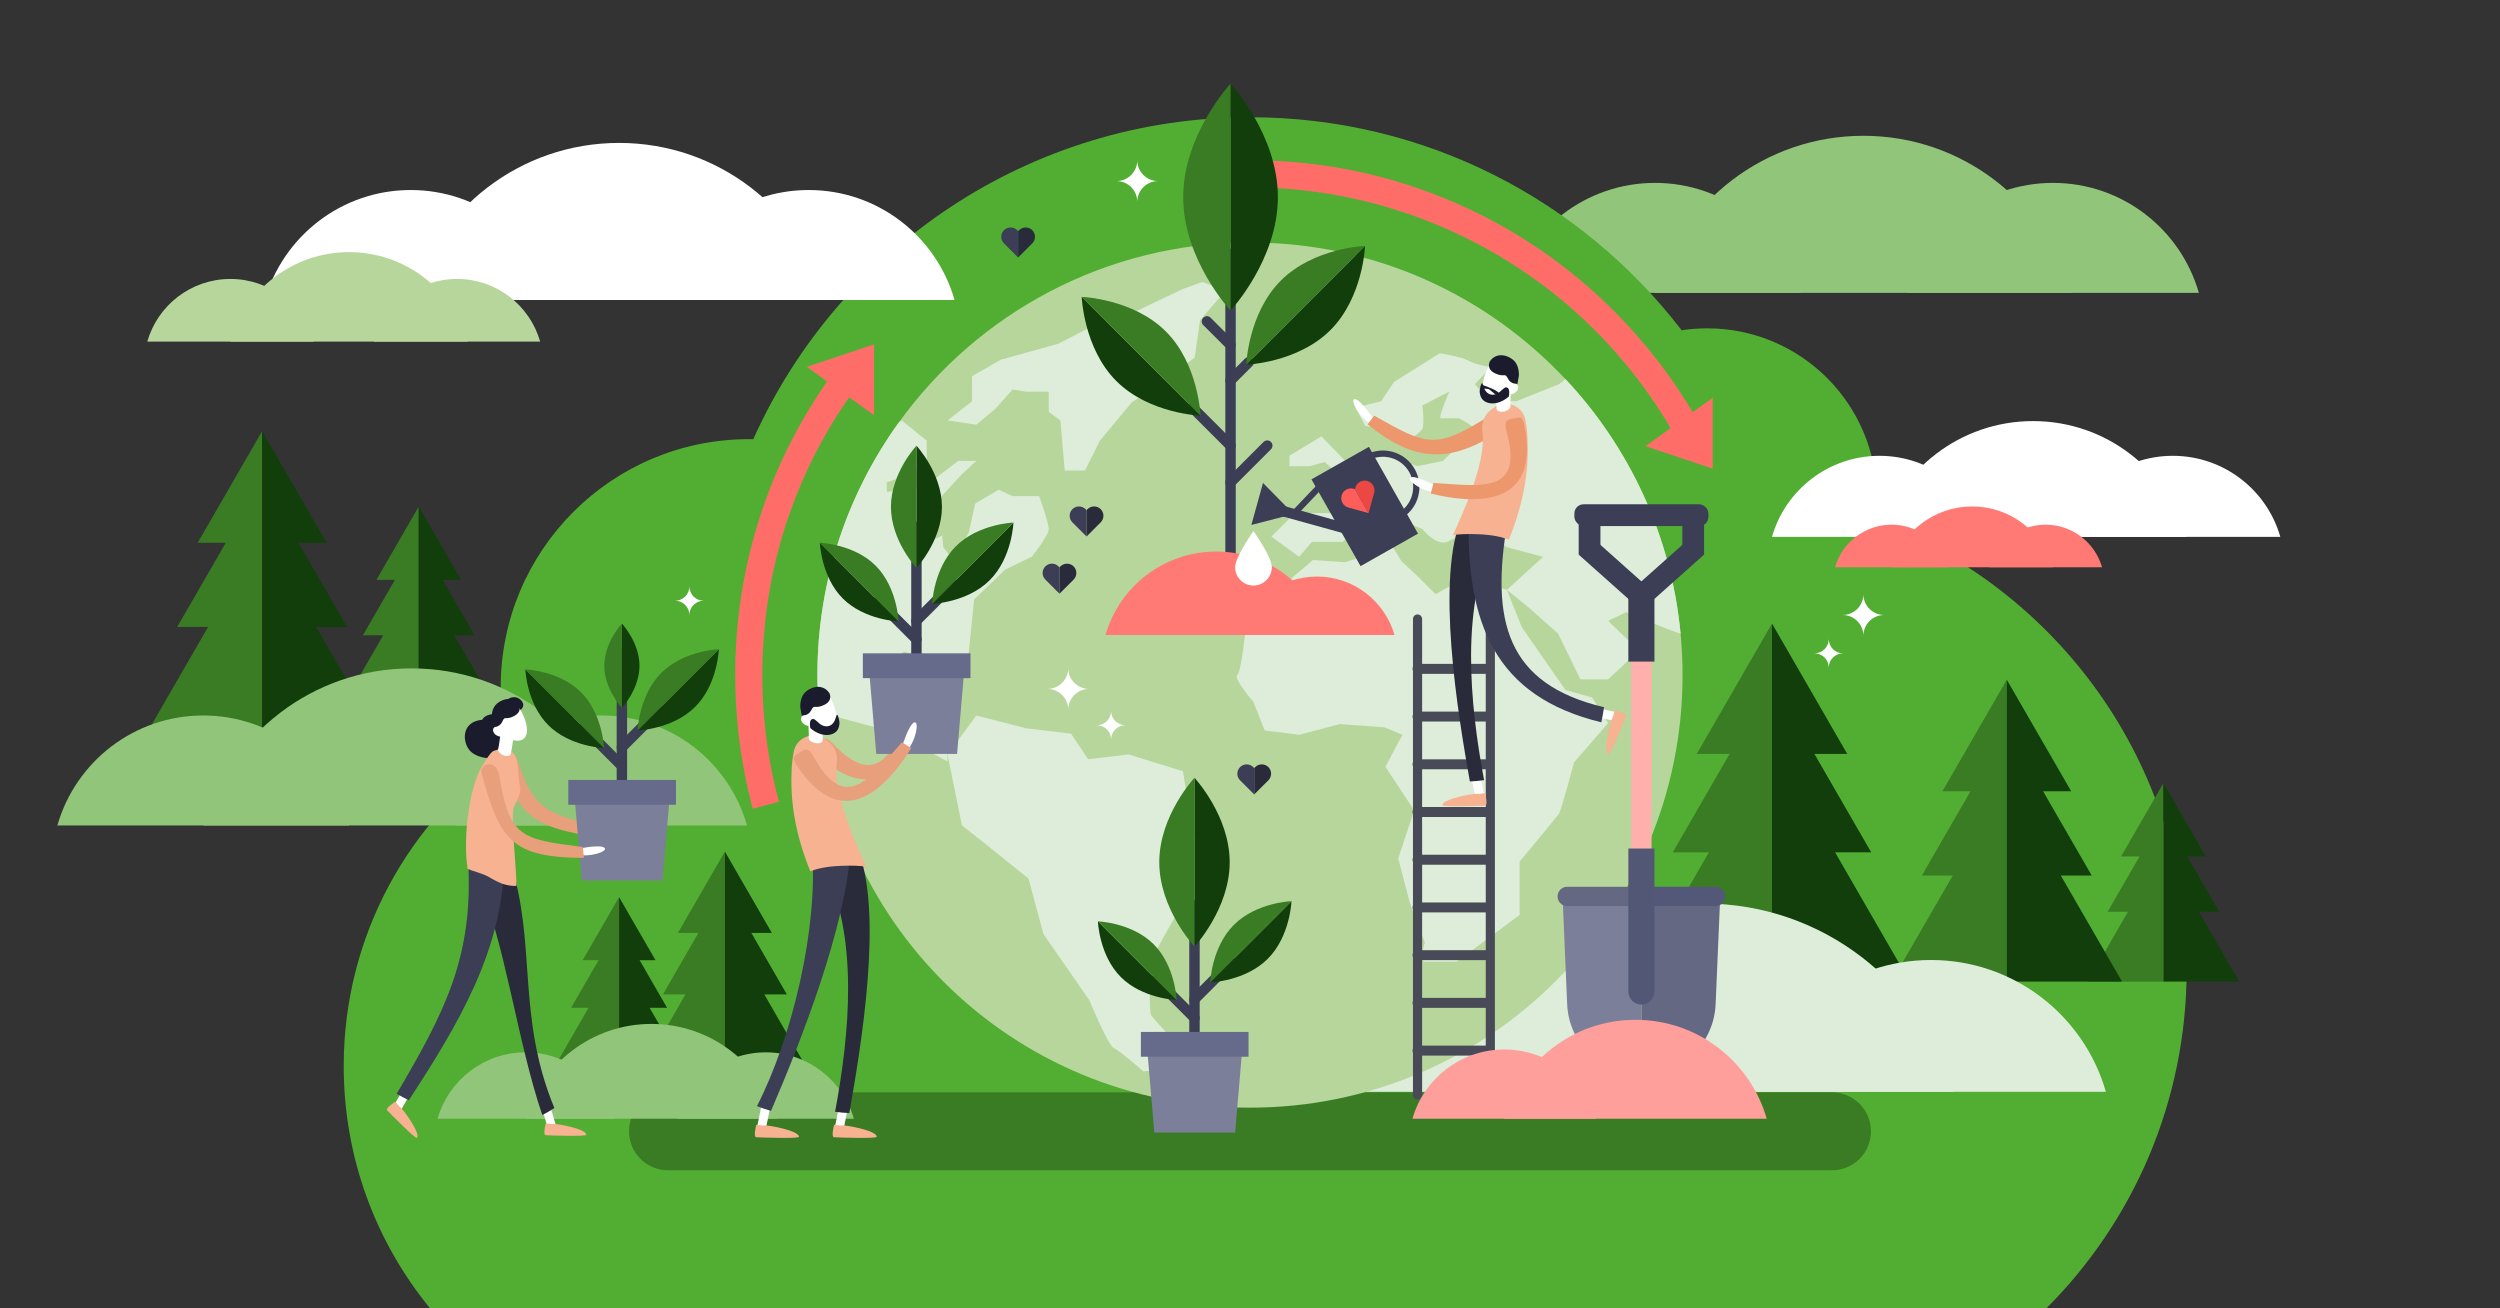 <?xml version="1.0" encoding="UTF-8"?>
<svg id="Layer_1" data-name="Layer 1" xmlns="http://www.w3.org/2000/svg" viewBox="0 0 1200 628">
  <rect x="0" y="0" width="1200" height="628" fill="#333333" stroke="none"/>
  <defs>
    <style>
      .cls-1 {
        fill: #eb4844;
      }

      .cls-2 {
        fill: #fff;
      }

      .cls-3 {
        fill: #1a1c2e;
      }

      .cls-4, .cls-5 {
        stroke-width: 5px;
      }

      .cls-4, .cls-5, .cls-6, .cls-7, .cls-8 {
        fill: none;
      }

      .cls-4, .cls-5, .cls-8 {
        stroke: #3b3e54;
      }

      .cls-4, .cls-6, .cls-7 {
        stroke-linecap: round;
        stroke-linejoin: round;
      }

      .cls-9 {
        fill: #525775;
      }

      .cls-10 {
        fill: #f6b291;
      }

      .cls-11 {
        fill: #7b7f99;
      }

      .cls-12 {
        fill: #fe5e5a;
      }

      .cls-13 {
        fill: #3b3e54;
      }

      .cls-14 {
        fill: #535878;
      }

      .cls-15 {
        fill: #ffb0ad;
      }

      .cls-16 {
        fill: #113e0b;
      }

      .cls-5, .cls-8 {
        stroke-miterlimit: 10;
      }

      .cls-6 {
        stroke-width: 4.39px;
      }

      .cls-6, .cls-7 {
        stroke: #484b57;
      }

      .cls-17 {
        fill: #ff7975;
      }

      .cls-18 {
        fill: #91c579;
      }

      .cls-19 {
        fill: #e89f7b;
      }

      .cls-20 {
        fill: #ff9f9c;
      }

      .cls-21 {
        fill: #646882;
      }

      .cls-22 {
        fill: #292b3b;
      }

      .cls-23 {
        fill: #ed976d;
      }

      .cls-24 {
        fill: #ddedd9;
      }

      .cls-7 {
        stroke-width: 4.79px;
      }

      .cls-8 {
        stroke-width: 3px;
      }

      .cls-25 {
        fill: #ff6d69;
      }

      .cls-26 {
        fill: #b7d69b;
      }

      .cls-27 {
        fill: #52ae32;
      }

      .cls-28 {
        fill: #397c23;
      }

      .cls-29 {
        fill: #666b8c;
      }
    </style>
  </defs>
  <g>
    <path class="cls-18" d="m794.42,87.79c-33.26,0-61.32,22.31-70.01,52.78h140.03c-8.7-30.47-36.75-52.78-70.01-52.78Z"/>
    <path class="cls-18" d="m985.43,87.79c-33.26,0-61.32,22.31-70.01,52.78h140.03c-8.7-30.47-36.75-52.78-70.01-52.78Z"/>
    <path class="cls-18" d="m894.43,65.18c-47.51,0-87.58,31.87-100.01,75.39h200.01c-12.42-43.53-52.49-75.39-100.01-75.39Z"/>
  </g>
  <path class="cls-27" d="m900.11,249.84c.47-3.55.74-7.16.74-10.84,0-44.95-36.44-81.4-81.4-81.4-4.17,0-8.27.32-12.27.92-47.72-62.16-122.76-102.24-207.18-102.24-106.25,0-197.66,63.47-238.43,154.55-.7-.01-1.4-.03-2.11-.03-65.79,0-119.12,53.33-119.12,119.12,0,10.59,1.39,20.86,3.99,30.64-47.94,33.14-79.35,88.49-79.35,151.19,0,44.1,15.54,84.57,41.45,116.24h775.83c41.6-41.63,67.33-99.13,67.33-162.63,0-98.7-62.17-182.88-149.48-215.53Z"/>
  <g>
    <polygon class="cls-28" points="325.39 447.82 335.23 447.82 318.2 477.31 329.03 477.31 307.58 514.47 347.94 514.47 347.94 408.75 325.39 447.82"/>
    <polygon class="cls-16" points="366.86 477.31 377.69 477.31 360.66 447.82 370.5 447.82 347.94 408.75 347.94 514.47 388.31 514.47 366.86 477.31"/>
  </g>
  <g>
    <polygon class="cls-28" points="279.68 460.89 287.31 460.89 274.12 483.74 282.51 483.74 265.89 512.53 297.16 512.53 297.16 430.62 279.68 460.89"/>
    <polygon class="cls-16" points="311.81 483.74 320.2 483.74 307.01 460.89 314.64 460.89 297.16 430.62 297.16 512.53 328.43 512.53 311.81 483.74"/>
  </g>
  <g>
    <polygon class="cls-28" points="1018.11 411.1 1026.98 411.1 1011.64 437.68 1021.4 437.68 1002.06 471.17 1038.44 471.17 1038.44 375.88 1018.11 411.1"/>
    <polygon class="cls-16" points="1055.49 437.68 1065.25 437.68 1049.9 411.1 1058.77 411.1 1038.44 375.88 1038.44 471.17 1074.83 471.17 1055.49 437.68"/>
  </g>
  <g>
    <polygon class="cls-28" points="814.42 361.9 830.19 361.9 802.92 409.13 820.26 409.13 785.89 468.67 850.56 468.67 850.56 299.31 814.42 361.9"/>
    <polygon class="cls-16" points="880.85 409.13 898.2 409.13 870.93 361.9 886.69 361.9 850.56 299.31 850.56 468.67 915.22 468.67 880.85 409.13"/>
  </g>
  <g>
    <polygon class="cls-28" points="932.34 379.82 945.83 379.82 922.5 420.24 937.34 420.24 907.93 471.17 963.26 471.17 963.26 326.27 932.34 379.82"/>
    <polygon class="cls-16" points="989.18 420.24 1004.02 420.24 980.69 379.82 994.18 379.82 963.26 326.27 963.26 471.17 1018.59 471.17 989.18 420.24"/>
  </g>
  <g>
    <polygon class="cls-28" points="180.67 278.35 189.54 278.35 174.19 304.93 183.95 304.93 164.62 338.42 201 338.42 201 243.13 180.67 278.35"/>
    <polygon class="cls-16" points="218.04 304.93 227.8 304.93 212.46 278.35 221.33 278.35 201 243.13 201 338.42 237.38 338.42 218.04 304.93"/>
  </g>
  <g>
    <polygon class="cls-28" points="94.9 260.5 108.39 260.5 85.06 300.92 99.9 300.92 70.49 351.85 125.82 351.85 125.82 206.95 94.9 260.5"/>
    <polygon class="cls-16" points="151.74 300.92 166.58 300.92 143.25 260.5 156.74 260.5 125.82 206.95 125.82 351.85 181.15 351.85 151.74 300.92"/>
  </g>
  <g>
    <path class="cls-18" d="m97.55,343.43c-33.26,0-61.32,22.31-70.01,52.78h140.03c-8.7-30.47-36.75-52.78-70.01-52.78Z"/>
    <path class="cls-18" d="m288.56,343.43c-33.26,0-61.32,22.31-70.01,52.78h140.03c-8.7-30.47-36.75-52.78-70.01-52.78Z"/>
    <path class="cls-18" d="m197.56,320.82c-47.51,0-87.58,31.87-100.01,75.39h200.01c-12.42-43.53-52.49-75.39-100.01-75.39Z"/>
  </g>
  <g>
    <path class="cls-2" d="m197.15,91.21c-33.26,0-61.32,22.31-70.01,52.78h140.03c-8.7-30.47-36.75-52.78-70.01-52.78Z"/>
    <path class="cls-2" d="m388.16,91.21c-33.26,0-61.32,22.31-70.01,52.78h140.03c-8.7-30.47-36.75-52.78-70.01-52.78Z"/>
    <path class="cls-2" d="m297.16,68.6c-47.51,0-87.58,31.87-100.01,75.39h200.01c-12.42-43.53-52.49-75.39-100.01-75.39Z"/>
  </g>
  <g>
    <path class="cls-2" d="m902.16,218.79c-24.52,0-45.19,16.44-51.61,38.9h103.21c-6.41-22.46-27.09-38.9-51.61-38.9Z"/>
    <path class="cls-2" d="m1042.95,218.79c-24.52,0-45.19,16.44-51.61,38.9h103.21c-6.41-22.46-27.09-38.9-51.61-38.9Z"/>
    <path class="cls-2" d="m975.87,202.12c-35.02,0-64.56,23.49-73.71,55.57h147.43c-9.16-32.08-38.69-55.57-73.71-55.57Z"/>
  </g>
  <path class="cls-28" d="m879.36,561.73H320.63c-10.33,0-18.7-8.37-18.7-18.7h0c0-10.33,8.37-18.7,18.7-18.7h558.73c10.33,0,18.7,8.37,18.7,18.7h0c0,10.33-8.37,18.7-18.7,18.7Z"/>
  <g>
    <path class="cls-17" d="m907.93,251.85c-12.88,0-23.74,8.64-27.11,20.43h54.21c-3.37-11.8-14.23-20.43-27.11-20.43Z"/>
    <path class="cls-17" d="m981.88,251.85c-12.88,0-23.74,8.64-27.11,20.43h54.21c-3.37-11.8-14.23-20.43-27.11-20.43Z"/>
    <path class="cls-17" d="m946.65,243.1c-18.39,0-33.91,12.34-38.72,29.19h77.43c-4.81-16.85-20.32-29.19-38.72-29.19Z"/>
  </g>
  <g>
    <path class="cls-18" d="m252.29,505.12c-20.08,0-37.01,13.47-42.26,31.86h84.52c-5.25-18.39-22.18-31.86-42.26-31.86Z"/>
    <path class="cls-18" d="m367.59,505.12c-20.08,0-37.01,13.47-42.26,31.86h84.52c-5.25-18.39-22.18-31.86-42.26-31.86Z"/>
    <path class="cls-18" d="m312.66,491.48c-28.68,0-52.87,19.24-60.37,45.51h120.73c-7.5-26.27-31.69-45.51-60.37-45.51Z"/>
  </g>
  <g>
    <path class="cls-24" d="m697.89,460.8c-39.88,0-73.51,26.75-83.93,63.28h167.87c-10.43-36.53-44.06-63.28-83.93-63.28Z"/>
    <path class="cls-24" d="m926.88,460.8c-39.88,0-73.51,26.75-83.93,63.28h167.87c-10.43-36.53-44.06-63.28-83.93-63.28Z"/>
    <path class="cls-24" d="m817.78,433.69c-56.96,0-105,38.2-119.89,90.38h239.78c-14.89-52.18-62.93-90.38-119.89-90.38Z"/>
  </g>
  <g>
    <path class="cls-2" d="m190.11,533.65c-.13-.04-.25-.1-.37-.17-.97-.56-1.31-1.8-.75-2.78l7.31-12.67c.56-.97,1.81-1.31,2.78-.75.97.56,1.31,1.8.75,2.78l-7.31,12.67c-.49.85-1.51,1.21-2.4.91Z"/>
    <path class="cls-10" d="m189.5,528.98s-4.51,2.93-3.7,3.9c.81.97,13.58,13.84,14.24,13.3,2.24-1.83-6.69-13.95-7.94-14.74s-1.96-2.9-2.6-2.47Z"/>
    <path class="cls-2" d="m286.71,397.85s10.42,1.18,11.82,3.42-8.64,2.23-13.67-1.62l1.85-1.8Z"/>
    <path class="cls-19" d="m287.32,396.76c-.15,1.7-.3,3.38-.57,5.02-26.64-3.97-37.84-8.35-46.23-34.75-1.28-4.04.25-4.74,3.49-5.04.04-.74.03-.74,0,0,3.24-.3,3.85.86,4.94,4.4,7.1,23.16,15.98,24.61,38.37,30.36Z"/>
    <path class="cls-2" d="m265.62,541.82c-.12.06-.25.12-.38.15-1.08.32-2.21-.3-2.53-1.37l-4.15-14.02c-.32-1.08.3-2.21,1.37-2.53,1.08-.32,2.21.3,2.53,1.37l4.15,14.02c.28.94-.16,1.93-.99,2.37Z"/>
    <path class="cls-22" d="m266.11,531.86c-1.87,1.23-3.8,2.35-5.81,3.35-12.29-36.19-17.75-83.26-31.77-115.51,5.39-2.1,10.81-4.14,16.22-6.18,12.98,38.16,3.03,74.26,21.36,118.34Z"/>
    <path class="cls-13" d="m196.25,528.14c-1.99-.97-3.94-2-5.85-3.12,22.67-38.65,36.9-65.19,34.33-111.47,5.79-.77,11.6-1.43,17.4-2.09-.17,44.35-22.6,80.78-45.89,116.69Z"/>
    <path class="cls-3" d="m247.12,334.65c-1.98-.16-4.42,1.15-5.13,3.12-.71,1.96.77,4.03,2.63,4.7,1.87.68,5.7-1.26,6.41-3.22.71-1.96-1.4-4.39-3.91-4.6Z"/>
    <path class="cls-3" d="m239.99,348.02c-3.59-2.9-9.96-3.53-13.87-.7s-3.74,8.71-1.03,12.44,10.93,6,17.07,2.18c4.1-2.55,2.37-10.26-2.18-13.92Z"/>
    <path class="cls-3" d="m242.8,344.78c-2.65-2.19-7.28-2.77-10.06-.74-2.78,2.02-2.56,6.35-.54,9.13,2.02,2.78,9.18,3.89,11.96,1.87s1.99-7.48-1.36-10.25Z"/>
    <path class="cls-2" d="m238.53,348.41c2.61,5.57,8.6,8.27,12.01,6.68s2.93-6.88.33-12.45-6.69-7.12-10.1-5.52-4.84,5.72-2.23,11.29Z"/>
    <path class="cls-2" d="m236.92,351.51c.61,1.3,2.67,2.35,3.61,1.91s.68-1.6.08-2.9-1.94-2.15-2.87-1.71-1.42,1.4-.81,2.7Z"/>
    <path class="cls-3" d="m236.06,345.24s-.49-4.12,1.7-6.72c2.19-2.6,7.67-4.89,11.15-.5,0,0,2.18,3.35-2.08,5.64-4.26,2.29-4.37-.38-5.71,2.67-1.34,3.05-3.94,2.16-4.16,2.82l-.9-3.92Z"/>
    <path class="cls-10" d="m247.87,425.25c-4.87.15-8.65-1.57-12.78-4.06-3.18-1.91-7.26-2.74-10.61-4.09-2.45-15.09.95-39.59,6.84-49.25,5.17-8.49,5.19-7.09,7.06-7.87,2.62-1.09,5.63-.74,7.7,1.2.04.04.08.07.12.11,2.39,2.31,2.47,7.3,2.84,12.5.37,5.2,2.36,4.25-2.23,13.3-1.98,3.89,1.24,30.4,1.07,38.15Z"/>
    <path class="cls-2" d="m240.48,349.23l6.44.57c-.08.88-.96,9.25-1.86,12.29-.41.91-2.07,1.06-3.7.32-1.47-.66-2.41-1.81-2.29-2.69h0c.54-1.83,1.15-7.41,1.42-10.48Z"/>
    <path class="cls-10" d="m261.86,539.51s-1.26,5.23,0,5.37c1.26.15,19.38.69,19.49-.15.36-2.87-14.45-5.52-15.9-5.23-1.45.29-3.42-.76-3.58,0Z"/>
    <g>
      <g>
        <line class="cls-4" x1="298.51" y1="398.32" x2="298.51" y2="313.65"/>
        <line class="cls-4" x1="298.51" y1="358.7" x2="316.13" y2="341.07"/>
        <line class="cls-4" x1="298.51" y1="367.65" x2="280.24" y2="349.38"/>
        <g>
          <path class="cls-16" d="m298.51,299.3v40.51s8.45-9.07,8.45-20.26-8.45-20.26-8.45-20.26Z"/>
          <path class="cls-28" d="m290.06,319.56c0,11.19,8.45,20.26,8.45,20.26v-40.51s-8.45,9.07-8.45,20.26Z"/>
        </g>
        <g>
          <path class="cls-16" d="m289.93,359.07l-37.77-37.77s.58,16.33,11.01,26.76,26.76,11.01,26.76,11.01Z"/>
          <path class="cls-28" d="m278.92,332.31c-10.43-10.43-26.76-11.01-26.76-11.01l37.77,37.77s-.58-16.33-11-26.76Z"/>
        </g>
        <g>
          <path class="cls-16" d="m345.07,311.63l-39.01,39.01s16.87-.59,27.64-11.37c10.77-10.77,11.37-27.64,11.37-27.64Z"/>
          <path class="cls-28" d="m317.42,322.99c-10.77,10.77-11.37,27.64-11.37,27.64l39.01-39.01s-16.87.59-27.64,11.37Z"/>
        </g>
      </g>
      <g>
        <polygon class="cls-11" points="318.02 422.67 279.23 422.67 275.23 375.88 322.02 375.88 318.02 422.67"/>
        <rect class="cls-29" x="272.79" y="374.38" width="51.67" height="11.91"/>
      </g>
    </g>
    <path class="cls-2" d="m277.21,407.46s10.77-2.29,12.91-.53c2.14,1.76-7.86,5.1-14.15,2.94l1.24-2.41Z"/>
    <path class="cls-19" d="m279.76,406.56c.15,1.79.35,3.28.53,5.22-34.72-.11-40.46-8.62-49.08-40.48-1.32-4.87,7.05-7.35,8.44,1.01,4.87,29.36,10,30.52,40.11,34.25Z"/>
  </g>
  <g>
    <path class="cls-26" d="m807.63,324.05c0,114.67-92.96,207.63-207.63,207.63s-204.88-90.23-207.58-202.55c-.05-1.69-.06-3.38-.06-5.08,0-45.23,14.47-87.1,39.03-121.2,37.7-52.35,99.17-86.44,168.61-86.44,59.71,0,113.55,25.21,151.41,65.57,30.62,32.63,50.83,75.16,55.28,122.28.61,6.52.94,13.12.94,19.79Z"/>
    <path class="cls-25" d="m806.65,213.94c-9.7-18.16-21.79-35.01-35.92-50.08-44.08-46.99-106.3-73.93-170.72-73.93v-13c34.74,0,68.33,7.07,99.85,21.01,30.45,13.47,57.48,32.65,80.35,57.03,14.92,15.9,27.67,33.68,37.91,52.85l-11.47,6.12Z"/>
    <path class="cls-25" d="m361.31,388.2c-5.06-18.88-7.87-38.43-8.34-58.12-.05-1.81-.07-3.74-.07-6.04,0-52.17,16.06-102.05,46.45-144.25l10.55,7.6c-28.79,39.97-44,87.22-44,136.65,0,2.18.02,4,.07,5.71.45,18.68,3.11,37.2,7.9,55.08l-12.56,3.37Z"/>
    <g>
      <path class="cls-24" d="m620.51,276.99l-7.67,11.25-14.83,12.79s-2.13,21.48-4.14,23.01c-2,1.53,7.72,12.79,7.72,12.79l5.47,13.81,16.52,2.05,19.43-5.11,21.48,1.53,8.69,3.58-8.18,15.34,13.81,20.97-7.67,23.01,5.63,21.48,7.16,18.92s-3.07,9.21,0,9.21h15.34l30.17-22.5v-25.57s17.9-21.48,18.92-23.01c1.02-1.53,7.16-24.55,7.16-24.55l16.37-18.92-7.67-12.27-12.79-3.58-20.97-30.17-7.16-17.9-19.43-6.14-14.83,8.18-8.18-8.18-8.18-7.67-4.09-6.65-23.01,7.16-15.34-1.02-9.72,8.18Z"/>
      <path class="cls-24" d="m468.62,343.47l-13.81,18.67,6.9,34.01,13.55,10.74,18.41,14.83,7.16,26.59,21.99,31.71s9.21,21.99,11.76,23.01c2.56,1.02,14.32,11.25,14.32,11.25l20.46-2.05v-6.65s-15.85-16.36-16.88-18.41c-1.02-2.05-.51-23.01,0-25.57.51-2.56,13.3-24.55,13.3-24.55l-3.58-15.85s11.25-15.34,11.25-17.9-2.56-13.81-2.56-13.81l-3.07-19.29-26.08-8.07-19.43,2.3-8.18-12.27-21.48-2.56-24.04-6.14Z"/>
      <path class="cls-24" d="m780.57,293.87l-8.68,4.1,14.82,14.31-14.82,13.81h-13.3l-10.74-21.99-13.81-12.27-10.74-8.7,17.38-15.85-17.38-4.6-8.7-6.66s-13.29,0-18.92,3.59c-5.63,3.57-12.95-5.63-12.95-5.63l-17.23-7.67-9.21,2.04-11.75,11.77h-14.84l-6.14,7.16-13.3-9.73,11.26-11.25h18.41l3.57-5.63-6.64-2.04-.52-5.63,8.7-3.07-9.21-8.18-7.16,2.04h-9.71v-5.11l15.34-9.21,13.81,14.31h5.11l7.16-6.64,7.16,2.04,12.78,4.6,12.27-2.55s14.84-13.81,14.84-15.34-7.16-5.12-7.16-5.12h-8.7c-1.53,0,4.1-12.78,4.1-12.78l-12.95,6.64s1.18,9.21,0,11.26c-1.18,2.04-7,5.62-7,5.62,0,0-11.77-8.68-13.3-7.15-1.53,1.53-7.15,0-7.15,0l-4.6-8.7,12.27-3.07,6.14-9.21,21.99-13.81s10.23,1.53,13.81,3.57c3.57,2.06,10.74,3.07,10.74,3.07l-7.67,8.19,7.16,8.18h12.78l20.45-8.18,3.07-2.45c30.62,32.63,50.83,75.16,55.28,122.28l-6.18-2.21-19.94-8.18Z"/>
      <path class="cls-24" d="m503.4,253.98c0,3.07-8.19,13.3-8.19,13.3l-12.78,6.14-14.84,14.31-2.55,25.05-3.59,13.3h-11.25l-5.63-10.23-10.74-3.07-10.22,9.73,1.53,10.22s12.78,8.7,13.29,10.74c.52,2.06,3.07,8.19,3.07,8.19l13.3,6.64v7.16l-27.11-14.33-28.63-7.67-6.64-14.34c-.05-1.69-.06-3.38-.06-5.08,0-45.23,14.47-87.1,39.03-121.2l1.43-1.03,12.01,9.71v9.73l-6.9,6.14-12.27,4.08v4.6l13.3-1.53,10.22-5.11,10.74-8.18h8.7l-7.16,6.64-12.27,13.3-8.18,11.25,3.84,8.18,7.41-3.57.52,5.63,5.11,6.64,7.16-13.81,3.07-13.81,11.25-6.64,6.64,3.07h12.8s4.6,12.78,4.6,15.85Z"/>
      <polygon class="cls-24" points="492.65 188.01 503.39 188.01 503.39 197.72 509.02 201.81 511.06 225.85 520.78 225.85 527.94 211.53 543.28 193.12 554.53 185.45 573.46 171.64 576.01 153.74 588.29 139.42 577.04 135.33 567.32 138.91 540.47 151.7 524.87 156.3 508 164.99 480.38 172.66 466.57 180.59 466.57 192.61 454.81 201.81 468.62 203.86 477.82 196.19 486 186.98 492.65 188.01"/>
    </g>
    <polygon class="cls-25" points="822.09 224.94 822.09 190.94 789.85 214.16 822.09 224.94"/>
    <polygon class="cls-25" points="419.54 165.3 387.29 176.07 419.54 199.3 419.54 165.3"/>
  </g>
  <g>
    <path class="cls-26" d="m110.58,133.9c-18.95,0-34.93,12.71-39.88,30.07h79.77c-4.95-17.36-20.93-30.07-39.88-30.07Z"/>
    <path class="cls-26" d="m219.39,133.9c-18.95,0-34.93,12.71-39.88,30.07h79.77c-4.95-17.36-20.93-30.07-39.88-30.07Z"/>
    <path class="cls-26" d="m167.55,121.02c-27.07,0-49.89,18.15-56.97,42.95h113.94c-7.08-24.8-29.9-42.95-56.97-42.95Z"/>
  </g>
  <g>
    <path class="cls-19" d="m439.06,339.49c1.73.55,3.46,1.08,5.07,1.49-8.77,28.61-24.88,45.43-50.86,22.22-3.97-3.55-2.49-3.9-.48-6.33.04-.84-.08-.57,0,0,2-2.43,3.45-3.6,6.83-.07,22.07,23.09,28.83,3.41,39.45-17.31Z"/>
    <path class="cls-2" d="m365.6,543.05c-.14,0-.29-.01-.43-.04-1.16-.24-1.91-1.37-1.67-2.53l3.08-15.11c.24-1.16,1.37-1.91,2.53-1.67,1.16.24,1.91,1.37,1.67,2.53l-3.08,15.11c-.21,1.02-1.1,1.72-2.1,1.72Z"/>
    <path class="cls-10" d="m362.92,540.2s-1.33,5.51,0,5.66,20.43.73,20.54-.15c.38-3.03-15.23-5.82-16.77-5.51-1.53.31-3.6-.8-3.78,0Z"/>
    <path class="cls-2" d="m402.95,543.05c-.14,0-.29-.01-.43-.04-1.16-.24-1.91-1.37-1.67-2.53l3.08-15.11c.24-1.16,1.37-1.91,2.53-1.67,1.16.24,1.91,1.37,1.67,2.53l-3.08,15.11c-.21,1.02-1.1,1.72-2.1,1.72Z"/>
    <path class="cls-22" d="m407.67,534.27c-2.28-.06-4.57-.29-6.83-.63,6.79-36.31,11.94-85.05-6.23-118.99,5.51-2.71,11.06-5.35,16.62-7.97,13.28,29.57,1.97,96.35-3.56,127.59Z"/>
    <path class="cls-13" d="m370.07,533.24c-2.27-.67-4.54-1.39-6.73-2.29,17-33.21,29.43-85.49,26.46-123.3,6.18-.32,12.37-.52,18.55-.7-2.32,37.84-23.58,92.19-38.28,126.3Z"/>
    <path class="cls-10" d="m400.27,540.2s-1.33,5.51,0,5.66c1.33.15,20.43.73,20.54-.15.38-3.03-15.23-5.82-16.77-5.51s-3.6-.8-3.78,0Z"/>
    <path class="cls-10" d="m388.96,418.22c2.96-1.17,7.23-2.3,14.69-2.62,5.06-.21,9.04-.04,12.15.38-13.04-27.98-15.3-41.93-14.12-49.78.59-3.92-.94-7.85-4.08-10.26l-1.22-.94c-5.7-4.37-14.03-1.25-15.4,5.81-.46,2.36-.81,5.05-.97,8.1-.75,14.45,1.18,30.17,8.95,49.33Z"/>
    <path class="cls-2" d="m386.56,342.94c2.44,6.01,8.61,9.17,12.28,7.68,3.67-1.49,3.46-7.08,1.01-13.09s-6.66-7.85-10.33-6.36c-3.67,1.49-5.4,5.76-2.96,11.77Z"/>
    <path class="cls-2" d="m384.7,346.11c.57,1.4,2.68,2.62,3.7,2.21,1.01-.41.8-1.65.24-3.05-.57-1.4-1.92-2.37-2.93-1.96-1.01.41-1.57,1.4-1,2.8Z"/>
    <path class="cls-3" d="m384.13,339.47s-.3-4.36,2.15-6.98c2.44-2.61,8.34-4.74,11.76.08,0,0,2.12,3.64-2.49,5.82-4.61,2.18-4.58-.63-6.16,2.51-1.58,3.14-4.27,2.06-4.53,2.75l-.73-4.18Z"/>
    <path class="cls-2" d="m387.61,343.15l6.78-.66c.09.93.8,9.77.46,13.1-.25,1.03-1.94,1.5-3.78,1.05-1.65-.4-2.85-1.4-2.89-2.35h0c.21-2-.24-7.9-.56-11.14Z"/>
    <path class="cls-3" d="m389.46,345.39c1.19-.87,1.92.26,4.03,2.04,2.1,1.78,6.39,2.25,7.75-3.22.87-3.49,1.74,2.65,1.74,2.66-.16,2.96-1.27,4.56-3.45,5.45-3.01,1.22-7.22.16-10.57-2.83-.33-1.53-.32-3.51.49-4.1Z"/>
    <g>
      <g>
        <line class="cls-4" x1="439.89" y1="337.54" x2="439.89" y2="252.87"/>
        <line class="cls-4" x1="439.89" y1="297.92" x2="457.52" y2="280.29"/>
        <line class="cls-4" x1="439.89" y1="306.87" x2="421.63" y2="288.6"/>
        <g>
          <path class="cls-16" d="m439.89,213.94v58.7s12.24-13.14,12.24-29.35-12.24-29.35-12.24-29.35Z"/>
          <path class="cls-28" d="m427.65,243.29c0,16.21,12.24,29.35,12.24,29.35v-58.7s-12.24,13.14-12.24,29.35Z"/>
        </g>
        <g>
          <path class="cls-16" d="m431.31,298.29l-37.77-37.77s.58,16.33,11.01,26.76c10.43,10.43,26.76,11.01,26.76,11.01Z"/>
          <path class="cls-28" d="m420.31,271.52c-10.43-10.43-26.76-11-26.76-11l37.77,37.77s-.58-16.33-11-26.76Z"/>
        </g>
        <g>
          <path class="cls-16" d="m486.45,250.84l-39.01,39.01s16.87-.59,27.64-11.37c10.77-10.77,11.37-27.64,11.37-27.64Z"/>
          <path class="cls-28" d="m458.81,262.21c-10.77,10.77-11.37,27.64-11.37,27.64l39.01-39.01s-16.87.59-27.64,11.37Z"/>
        </g>
      </g>
      <g>
        <polygon class="cls-11" points="459.4 361.89 420.61 361.89 416.61 315.1 463.4 315.1 459.4 361.89"/>
        <rect class="cls-29" x="414.17" y="313.6" width="51.67" height="11.91"/>
      </g>
    </g>
    <path class="cls-2" d="m432.8,359.04s3.27-11.13,5.98-12.24c2.71-1.11.79,9.84-4.37,14.6l-1.61-2.36Z"/>
    <path class="cls-19" d="m432.91,356.3c1.54.97,3.07,1.93,4.52,2.74-15.81,25.41-35.69,37.54-54.86,8.46-2.93-4.45-1.4-4.41,1.16-6.24.25-.81.07-.57,0,0,2.56-1.83,4.26-2.6,6.62,1.68,15.42,27.97,26.99,10.68,42.57-6.63Z"/>
  </g>
  <g>
    <g>
      <rect class="cls-15" x="782.95" y="290.44" width="9.8" height="139.34"/>
      <g>
        <g>
          <path class="cls-11" d="m750.01,429.78l2.23,52.23c.82,19.09,16.53,34.14,35.63,34.14h0v-86.37h-37.86Z"/>
          <path class="cls-21" d="m787.87,429.78v86.37c19.1,0,34.81-15.05,35.63-34.14l2.23-52.23h-37.86Z"/>
        </g>
        <g>
          <path class="cls-21" d="m752.27,425.64c-2.56,0-4.64,2.08-4.64,4.64s2.08,4.64,4.64,4.64h35.61v-9.27h-35.61Z"/>
          <path class="cls-14" d="m823.48,425.64h-35.61v9.27h35.61c2.56,0,4.64-2.08,4.64-4.64s-2.08-4.64-4.64-4.64Z"/>
        </g>
        <path class="cls-9" d="m787.87,407.3h-6.26v68.61c0,3.46,2.8,6.26,6.26,6.26h0c3.46,0,6.26-2.8,6.26-6.26v-68.61h-6.26Z"/>
      </g>
    </g>
    <rect class="cls-13" x="781.61" y="281.06" width="12.52" height="36.5"/>
    <rect class="cls-13" x="755.7" y="242.06" width="64.35" height="10.44" rx="4.4" ry="4.4"/>
    <rect class="cls-13" x="753.04" y="251.14" width="19.91" height="10.44" transform="translate(1019.35 -506.63) rotate(90)"/>
    <rect class="cls-13" x="757.19" y="268.16" width="32.79" height="10.44" transform="translate(378.27 -445.57) rotate(41.73)"/>
    <rect class="cls-13" x="785.71" y="268.16" width="32.79" height="10.44" transform="translate(1582.67 -56.52) rotate(138.27)"/>
    <rect class="cls-13" x="802.8" y="251.14" width="19.91" height="10.44" transform="translate(1069.11 -556.4) rotate(90)"/>
  </g>
  <g>
    <line class="cls-6" x1="680.42" y1="297.12" x2="680.42" y2="525.66"/>
    <line class="cls-6" x1="715.36" y1="297.12" x2="715.36" y2="525.66"/>
    <line class="cls-7" x1="680.42" y1="321.05" x2="713.38" y2="321.05"/>
    <line class="cls-7" x1="680.42" y1="343.95" x2="713.38" y2="343.95"/>
    <line class="cls-7" x1="680.42" y1="366.86" x2="713.38" y2="366.86"/>
    <line class="cls-7" x1="680.42" y1="389.76" x2="713.38" y2="389.76"/>
    <line class="cls-7" x1="680.42" y1="412.67" x2="713.38" y2="412.67"/>
    <line class="cls-7" x1="680.42" y1="435.57" x2="713.38" y2="435.57"/>
    <line class="cls-7" x1="680.42" y1="458.48" x2="713.38" y2="458.48"/>
    <line class="cls-7" x1="680.42" y1="481.38" x2="713.38" y2="481.38"/>
    <line class="cls-7" x1="680.42" y1="504.29" x2="713.38" y2="504.29"/>
  </g>
  <g>
    <path class="cls-20" d="m722.06,503.75c-20.95,0-38.61,14.05-44.09,33.24h88.17c-5.48-19.19-23.14-33.24-44.09-33.24Z"/>
    <path class="cls-20" d="m785.04,489.51c-29.92,0-55.15,20.07-62.97,47.47h125.95c-7.82-27.41-33.05-47.47-62.97-47.47Z"/>
  </g>
  <g>
    <path class="cls-13" d="m488.24,110.5c-1.75-1.75-4.58-1.75-6.33,0s-1.75,4.58,0,6.33l6.79,6.79v-12.66l-.46-.46Z"/>
    <path class="cls-22" d="m489.16,110.5c1.75-1.75,4.58-1.75,6.33,0s1.75,4.58,0,6.33l-6.79,6.79v-12.66l.46-.46Z"/>
  </g>
  <g>
    <path class="cls-13" d="m601.56,368.21c-1.75-1.75-4.58-1.75-6.33,0-1.75,1.75-1.75,4.58,0,6.33l6.79,6.79v-12.66l-.46-.46Z"/>
    <path class="cls-22" d="m602.49,368.21c1.75-1.75,4.58-1.75,6.33,0,1.75,1.75,1.75,4.58,0,6.33l-6.79,6.79v-12.66l.46-.46Z"/>
  </g>
  <g>
    <path class="cls-13" d="m521.08,244.4c-1.75-1.75-4.58-1.75-6.33,0s-1.75,4.58,0,6.33l6.79,6.79v-12.66l-.46-.46Z"/>
    <path class="cls-22" d="m522.01,244.4c1.75-1.75,4.58-1.75,6.33,0,1.75,1.75,1.75,4.58,0,6.33l-6.79,6.79v-12.66l.46-.46Z"/>
  </g>
  <g>
    <path class="cls-13" d="m508.09,271.87c-1.75-1.75-4.58-1.75-6.33,0-1.75,1.75-1.75,4.58,0,6.33l6.79,6.79v-12.66l-.46-.46Z"/>
    <path class="cls-22" d="m509.01,271.87c1.75-1.75,4.58-1.75,6.33,0s1.75,4.58,0,6.33l-6.79,6.79v-12.66l.46-.46Z"/>
  </g>
  <g>
    <line class="cls-4" x1="590.66" y1="271.14" x2="590.66" y2="121.91"/>
    <line class="cls-4" x1="590.66" y1="231.52" x2="608.29" y2="213.89"/>
    <line class="cls-4" x1="590.66" y1="213.93" x2="572.39" y2="195.67"/>
    <line class="cls-4" x1="590.66" y1="165.61" x2="579.33" y2="154.27"/>
    <g>
      <path class="cls-16" d="m590.66,40.16v108.92s22.72-24.38,22.72-54.46-22.72-54.46-22.72-54.46Z"/>
      <path class="cls-28" d="m567.94,94.62c0,30.08,22.72,54.46,22.72,54.46V40.16s-22.72,24.38-22.72,54.46Z"/>
    </g>
    <g>
      <path class="cls-16" d="m576.24,199.51l-57.01-57.01s.87,24.66,16.61,40.4c15.74,15.74,40.4,16.61,40.4,16.61Z"/>
      <path class="cls-28" d="m559.63,159.11c-15.74-15.74-40.4-16.61-40.4-16.61l57.01,57.01s-.87-24.66-16.61-40.4Z"/>
    </g>
    <line class="cls-4" x1="590.66" y1="182.6" x2="599.4" y2="173.86"/>
    <g>
      <path class="cls-16" d="m655.23,118.03l-57.02,57.01s24.66-.87,40.4-16.61c15.74-15.74,16.61-40.4,16.61-40.4Z"/>
      <path class="cls-28" d="m614.82,134.65c-15.74,15.74-16.61,40.4-16.61,40.4l57.02-57.01s-24.66.87-40.4,16.61Z"/>
    </g>
  </g>
  <g>
    <path class="cls-17" d="m632.15,276.75c-17.68,0-32.59,11.86-37.21,28.05h74.41c-4.62-16.19-19.53-28.05-37.21-28.05Z"/>
    <path class="cls-17" d="m583.79,264.74c-25.25,0-46.54,16.94-53.15,40.07h106.29c-6.6-23.13-27.9-40.07-53.15-40.07Z"/>
  </g>
  <g>
    <path class="cls-2" d="m776.95,344.74c.06-.13.1-.27.14-.41.26-1.16-.47-2.3-1.63-2.56l-15.05-3.34c-1.16-.26-2.3.47-2.56,1.63-.26,1.16.47,2.3,1.63,2.56l15.05,3.34c1.01.22,2.02-.31,2.42-1.22Z"/>
    <path class="cls-10" d="m775.44,341.13s5.57,1.03,5.17,2.31c-.4,1.27-7.65,18.96-8.5,18.7-2.92-.88.89-16.28,1.79-17.56.9-1.27.74-3.62,1.54-3.45Z"/>
    <path class="cls-2" d="m659.26,201.08s-6.07-9.24-8.84-9.49c-2.77-.26,2.01,9.19,8.03,12.09l.81-2.6Z"/>
    <path class="cls-23" d="m659.63,199.5c-1.07,1.44-2.16,2.79-3.21,4.17,21.48,17.41,38.04,19.12,61.06,4.82,3.52-2.19,3.19-3.61,1.08-6.36.25-.59.29-.55,0,0-2.1-2.75-3.2-2.8-6.78-.58-23.4,14.49-28.31,11.39-52.16-2.05Z"/>
    <path class="cls-2" d="m710.25,383.88c.14,0,.29-.01.43-.04,1.16-.24,1.91-1.37,1.67-2.53l-3.08-15.11c-.24-1.16-1.37-1.91-2.53-1.67-1.16.24-1.91,1.37-1.67,2.53l3.08,15.11c.21,1.02,1.1,1.72,2.1,1.72Z"/>
    <path class="cls-22" d="m705.53,375.09c2.28-.06,4.57-.29,6.83-.63-6.79-36.31-11.94-85.05,6.23-118.99-5.51-2.71-11.06-5.35-16.62-7.97-13.28,29.57-1.97,96.35,3.56,127.59Z"/>
    <path class="cls-13" d="m768.63,346.71c.51-2.4.97-4.81,1.31-7.25-46.91-11.07-54.65-41.47-46.25-89.6-6.2-1.05-12.42-2.11-18.68-2.8-1.38,52.29,12.67,87.3,63.61,99.65Z"/>
    <path class="cls-10" d="m712.93,381.03s1.33,5.51,0,5.66c-1.33.15-20.43.73-20.54-.15-.38-3.03,15.23-5.82,16.77-5.51s3.6-.8,3.78,0Z"/>
    <path class="cls-10" d="m724.24,259.05c-2.96-1.17-7.23-2.3-14.69-2.62-5.06-.21-9.04-.04-12.15.38,13.04-27.98,15.3-41.93,14.12-49.78-.59-3.92.94-7.85,4.08-10.26l1.22-.94c5.7-4.37,14.03-1.25,15.4,5.81.46,2.36.81,5.05.97,8.1.75,14.45-1.18,30.17-8.95,49.32Z"/>
    <path class="cls-2" d="m726.64,183.77c-2.44,6.01-8.61,9.17-12.28,7.68-3.67-1.49-3.46-7.08-1.01-13.09,2.44-6.01,6.66-7.85,10.33-6.36,3.67,1.49,5.4,5.76,2.96,11.77Z"/>
    <path class="cls-2" d="m728.51,186.93c-.57,1.4-2.68,2.62-3.7,2.21-1.01-.41-.8-1.65-.24-3.05.57-1.4,1.92-2.37,2.93-1.96,1.01.41,1.57,1.4,1,2.8Z"/>
    <path class="cls-3" d="m729.07,180.29s.3-4.36-2.15-6.98c-2.44-2.61-8.34-4.74-11.76.08,0,0-2.12,3.64,2.49,5.82s4.58-.63,6.16,2.51c1.58,3.14,4.27,2.06,4.53,2.75l.73-4.18Z"/>
    <path class="cls-2" d="m725.6,183.98l-6.78-.66c-.09.93-.8,9.77-.46,13.1.25,1.03,1.94,1.5,3.78,1.05,1.65-.4,2.85-1.4,2.89-2.35h0c-.21-2,.24-7.9.56-11.14Z"/>
    <path class="cls-3" d="m723.74,186.22c-1.19-.87-1.92.26-4.03,2.04-2.1,1.78-6.39,2.25-7.75-3.22-.86-3.49-1.74,2.65-1.74,2.66.16,2.96,1.27,4.56,3.45,5.45,3.01,1.22,7.22.16,10.57-2.83.33-1.53.32-3.51-.49-4.1Z"/>
    <path class="cls-3" d="m711.74,184.87s.09.03.25.08c1.28.41,7.13,2.35,8.08,4.43,1.07,2.34-3.02-.4-4.36-1.77-1.34-1.37-2.56-.92-3.75-1.03-1.19-.11-1.98-1.43-.22-1.7Z"/>
    <g>
      <rect class="cls-13" x="639.22" y="219.13" width="31.68" height="47.86" transform="translate(-34.75 354.13) rotate(-29.5)"/>
      <circle class="cls-8" cx="663.76" cy="233.74" r="16.02" transform="translate(258.97 809.37) rotate(-74.28)"/>
      <polygon class="cls-13" points="620.92 246.74 606.24 231.81 600.65 251.98 620.92 246.74"/>
      <line class="cls-5" x1="645.43" y1="253.54" x2="612.71" y2="244.47"/>
      <line class="cls-8" x1="620.92" y1="246.74" x2="634.57" y2="232.41"/>
      <g>
        <path class="cls-12" d="m649.72,234.59c-2.49-.69-5.07.77-5.76,3.26-.69,2.49.77,5.07,3.26,5.76l9.68,2.68-6.52-11.51-.66-.18Z"/>
        <path class="cls-1" d="m650.56,234.12c.69-2.49,3.27-3.95,5.76-3.26s3.95,3.27,3.26,5.76l-2.68,9.68-6.52-11.51.18-.66Z"/>
      </g>
    </g>
    <path class="cls-2" d="m690.05,233.68s-10.14-5.64-12.85-4.54c-2.7,1.11,6.34,7.57,13.35,7.35l-.51-2.81Z"/>
    <path class="cls-23" d="m688.05,231.8c-.41,1.77-.84,3.53-1.3,5.12,29.09,7.04,51.77,1.75,45.04-32.44-1.03-5.23-2.09-4.13-5.2-3.64-.75-.4-.45-.36,0,0-3.11.49-4.86,1.13-3.54,5.84,8.62,30.76-11.76,26.54-35,25.12Z"/>
  </g>
  <path class="cls-2" d="m592.84,272.24c0-4.87,8.82-17.32,8.82-17.32,0,0,8.82,12.45,8.82,17.32s-3.95,8.82-8.82,8.82-8.82-3.95-8.82-8.82Z"/>
  <g>
    <g>
      <line class="cls-4" x1="573.35" y1="519.26" x2="573.35" y2="434.59"/>
      <line class="cls-4" x1="573.35" y1="479.64" x2="590.98" y2="462.01"/>
      <line class="cls-4" x1="573.35" y1="488.59" x2="555.08" y2="470.32"/>
      <g>
        <path class="cls-16" d="m573.35,373.34v81.02s16.9-18.14,16.9-40.51-16.9-40.51-16.9-40.51Z"/>
        <path class="cls-28" d="m556.45,413.85c0,22.37,16.9,40.51,16.9,40.51v-81.02s-16.9,18.14-16.9,40.51Z"/>
      </g>
      <g>
        <path class="cls-16" d="m564.77,480.01l-37.77-37.77s.58,16.33,11,26.76c10.43,10.43,26.76,11,26.76,11Z"/>
        <path class="cls-28" d="m553.76,453.25c-10.43-10.43-26.76-11-26.76-11l37.77,37.77s-.58-16.33-11-26.76Z"/>
      </g>
      <g>
        <path class="cls-16" d="m619.91,432.57l-39.01,39.01s16.87-.59,27.64-11.37c10.77-10.77,11.37-27.64,11.37-27.64Z"/>
        <path class="cls-28" d="m592.27,443.93c-10.77,10.77-11.37,27.64-11.37,27.64l39.01-39.01s-16.87.59-27.64,11.37Z"/>
      </g>
    </g>
    <g>
      <polygon class="cls-11" points="592.86 543.61 554.07 543.61 550.07 496.82 596.86 496.82 592.86 543.61"/>
      <rect class="cls-29" x="547.63" y="495.32" width="51.67" height="11.91"/>
    </g>
  </g>
  <path class="cls-2" d="m884.45,295.2c5.51,0,9.98-4.47,9.98-9.98,0,5.51,4.47,9.98,9.98,9.98-5.51,0-9.98,4.47-9.98,9.98,0-5.51-4.47-9.98-9.98-9.98Z"/>
  <path class="cls-2" d="m535.91,86.91c5.51,0,9.98-4.47,9.98-9.98,0,5.51,4.47,9.98,9.98,9.98-5.51,0-9.98,4.47-9.98,9.98,0-5.51-4.47-9.98-9.98-9.98Z"/>
  <path class="cls-2" d="m502.77,330.68c5.51,0,9.98-4.47,9.98-9.98,0,5.51,4.47,9.98,9.98,9.98-5.51,0-9.98,4.47-9.98,9.98,0-5.51-4.47-9.98-9.98-9.98Z"/>
  <path class="cls-2" d="m870.96,313.6c3.78,0,6.85-3.07,6.85-6.85,0,3.78,3.07,6.85,6.85,6.85-3.78,0-6.85,3.07-6.85,6.85,0-3.78-3.07-6.85-6.85-6.85Z"/>
  <path class="cls-2" d="m324.06,288.35c3.78,0,6.85-3.07,6.85-6.85,0,3.78,3.07,6.85,6.85,6.85-3.78,0-6.85,3.07-6.85,6.85,0-3.78-3.07-6.85-6.85-6.85Z"/>
  <path class="cls-2" d="m526.48,348.11c3.78,0,6.85-3.07,6.85-6.85,0,3.78,3.07,6.85,6.85,6.85-3.78,0-6.85,3.07-6.85,6.85,0-3.78-3.07-6.85-6.85-6.85Z"/>
</svg>